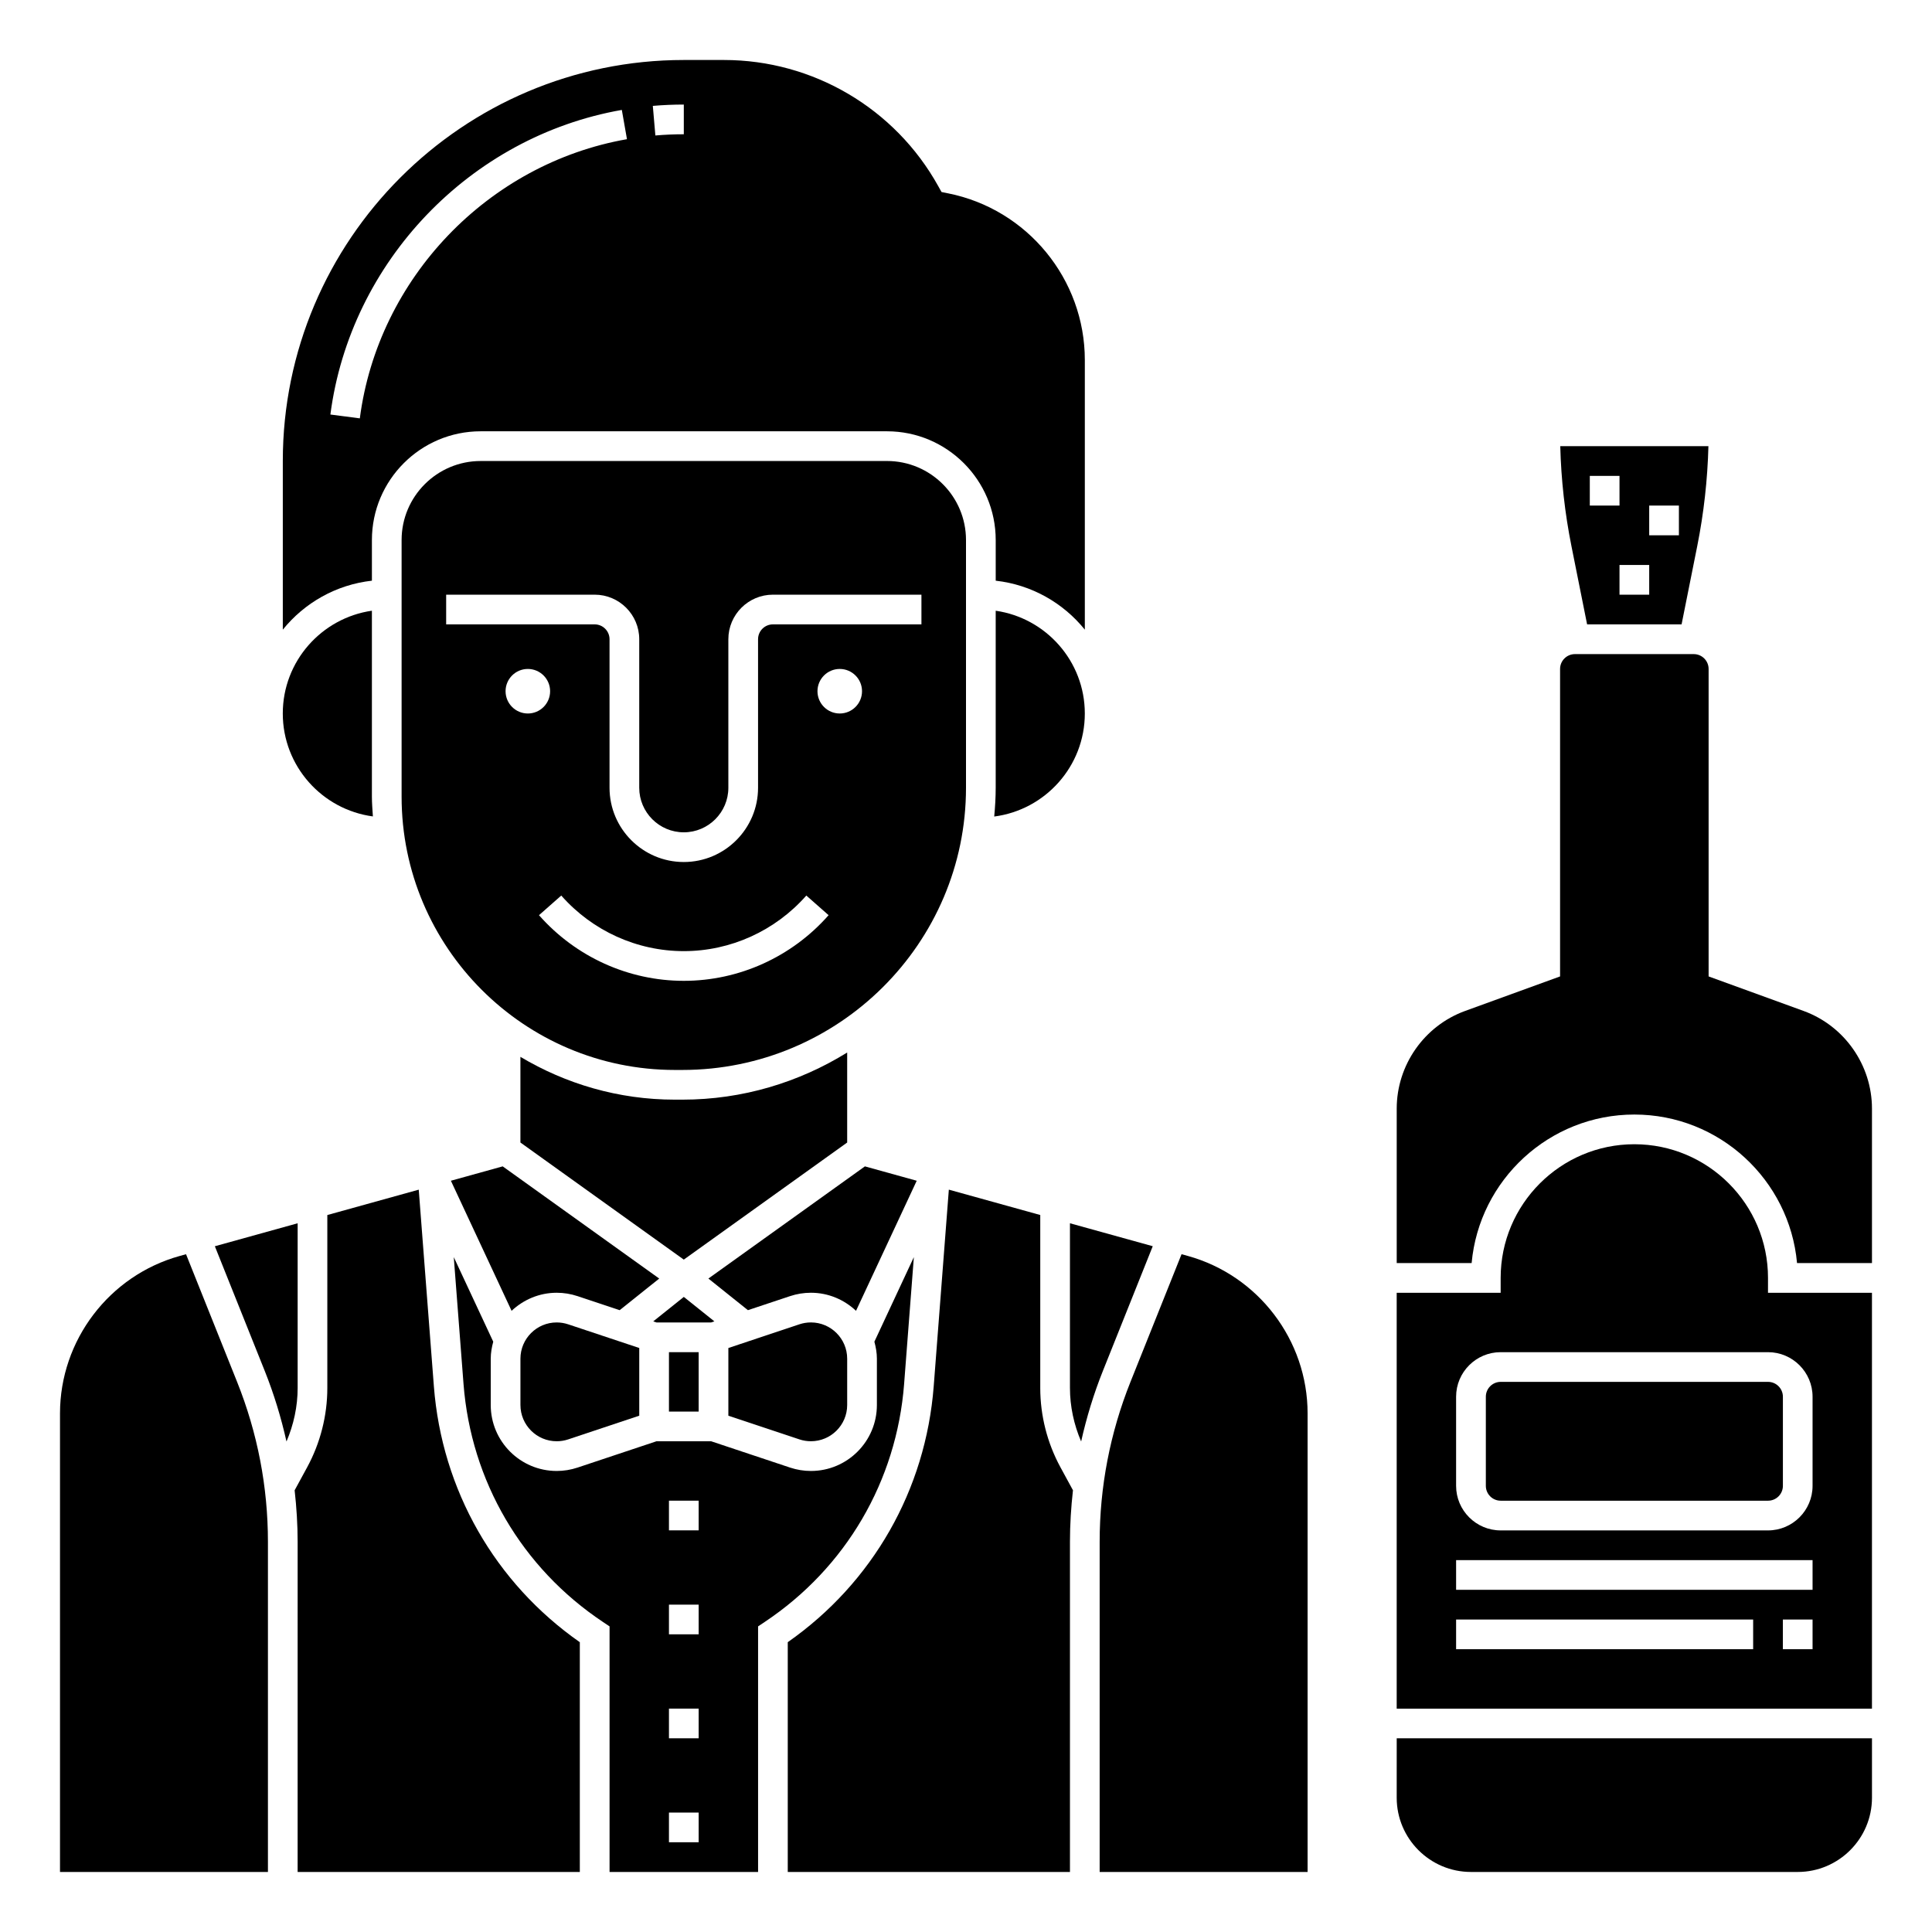 <?xml version="1.0" encoding="UTF-8"?>
<!-- Uploaded to: ICON Repo, www.iconrepo.com, Generator: ICON Repo Mixer Tools -->
<svg fill="#000000" width="800px" height="800px" version="1.1" viewBox="144 144 512 512" xmlns="http://www.w3.org/2000/svg">
 <g>
  <path d="m193.3 476.38-1.676 0.465c-18.68 5.184-31.723 22.344-31.723 41.723v121.53h55.105v-87.469c0-14.582-2.746-28.848-8.164-42.395z"/>
  <path d="m242.82 360.36c-0.109-1.738-0.262-3.469-0.262-5.234v-49.281c-13.328 1.922-23.617 13.387-23.617 27.238 0 13.945 10.422 25.473 23.879 27.277z"/>
  <path d="m333.32 494.18-8.102-6.484-8.102 6.484 0.871 0.285h14.461z"/>
  <path d="m258.98 511.36-4.008-52.086-24.227 6.723v45.828c0 7.324-1.855 14.598-5.352 21.031l-3.312 6.086c0.508 4.527 0.797 9.094 0.797 13.688l-0.004 87.469h74.785v-60.898c-22.504-15.746-36.562-40.355-38.68-67.84z"/>
  <path d="m368.51 446.78v-23.852c-12.711 7.867-27.648 12.492-43.684 12.492h-1.977c-14.961 0-28.93-4.188-40.934-11.344v22.703l43.297 31.031z"/>
  <path d="m277.22 453.1-13.73 3.809 16.086 34.473c3.137-2.945 7.324-4.789 11.953-4.789 1.887 0 3.742 0.305 5.531 0.898l11.164 3.719 10.477-8.379z"/>
  <path d="m400 287.11c0-11.547-9.395-20.941-20.941-20.941l-107.69 0.004c-11.547 0-20.941 9.395-20.941 20.938v68.016c0 39.934 32.488 72.422 72.422 72.422h1.977c41.449 0 75.172-33.547 75.172-74.785zm-122.02 40.07c0-3.258 2.644-5.902 5.902-5.902 3.258 0 5.902 2.644 5.902 5.902 0.004 3.258-2.641 5.902-5.898 5.902-3.258 0-5.906-2.644-5.906-5.902zm47.234 76.75c-14.652 0-28.637-6.34-38.375-17.398l5.902-5.203c8.246 9.363 20.082 14.73 32.473 14.73s24.227-5.367 32.473-14.73l5.902 5.203c-9.738 11.059-23.723 17.398-38.375 17.398zm41.328-70.848c-3.258 0-5.902-2.644-5.902-5.902 0-3.258 2.644-5.902 5.902-5.902 3.258 0 5.902 2.644 5.902 5.902 0 3.258-2.644 5.902-5.902 5.902zm21.648-23.617h-39.359c-2.172 0-3.938 1.766-3.938 3.938v39.359c0 10.852-8.828 19.68-19.68 19.68-10.852 0-19.68-8.828-19.68-19.68v-39.359c0-2.168-1.762-3.938-3.938-3.938h-39.359v-7.871h39.359c6.512 0 11.809 5.297 11.809 11.809v39.359c0 6.512 5.297 11.809 11.809 11.809 6.512 0 11.809-5.297 11.809-11.809v-39.359c0-6.512 5.297-11.809 11.809-11.809h39.359z"/>
  <path d="m321.28 502.34h7.871v15.742h-7.871z"/>
  <path d="m383.6 510.75 2.582-33.602-10.461 22.414c0.387 1.445 0.664 2.938 0.664 4.504v12.27c0 9.641-7.84 17.484-17.48 17.484-1.887 0-3.742-0.305-5.531-0.898l-20.926-6.977h-14.465l-20.926 6.977c-1.781 0.594-3.644 0.898-5.527 0.898-9.641 0-17.48-7.844-17.48-17.48v-12.27c0-1.566 0.277-3.062 0.664-4.508l-10.461-22.414 2.582 33.602c1.984 25.766 15.453 48.758 36.953 63.09l1.75 1.168v65.082h39.359v-65.082l1.75-1.168c21.5-14.332 34.969-37.324 36.953-63.09zm-54.449 121.47h-7.871v-7.871h7.871zm0-27.551h-7.871v-7.871h7.871zm0-27.555h-7.871v-7.871h7.871zm0-27.551h-7.871v-7.871h7.871z"/>
  <path d="m291.53 494.46c-5.301 0-9.609 4.312-9.609 9.609v12.27c0 5.301 4.309 9.609 9.609 9.609 1.035 0 2.055-0.164 3.039-0.492l18.84-6.281v-17.941l-18.836-6.277c-0.984-0.328-2.008-0.496-3.043-0.496z"/>
  <path d="m222.88 468.18-21.941 6.09 13.223 33.047c2.441 6.106 4.34 12.355 5.762 18.699 1.91-4.484 2.957-9.312 2.957-14.195z"/>
  <path d="m355.86 494.95-18.836 6.285v17.941l18.836 6.277c0.984 0.328 2.008 0.492 3.039 0.492 5.301 0 9.613-4.309 9.613-9.605v-12.27c0-5.301-4.312-9.613-9.609-9.613-1.035 0-2.059 0.168-3.043 0.492z"/>
  <path d="m386.94 456.91-13.73-3.809-41.48 29.727 10.477 8.379 11.164-3.719c1.789-0.594 3.648-0.898 5.535-0.898 4.633 0 8.82 1.844 11.949 4.789z"/>
  <path d="m458.8 476.84-1.676-0.465-13.543 33.855c-5.41 13.547-8.16 27.809-8.16 42.391v87.469h55.105v-121.53c0-19.379-13.043-36.539-31.727-41.723z"/>
  <path d="m407.87 305.85v46.918c0 2.57-0.156 5.106-0.391 7.621 13.52-1.75 24.008-13.312 24.008-27.301 0-13.852-10.289-25.316-23.617-27.238z"/>
  <path d="m419.68 511.82v-45.828l-24.227-6.723-4.008 52.086c-2.117 27.484-16.176 52.094-38.68 67.84v60.898h74.785v-87.469c0-4.598 0.289-9.164 0.797-13.688l-3.312-6.086c-3.504-6.434-5.356-13.707-5.356-21.031z"/>
  <path d="m242.56 297.89v-10.781c0-15.891 12.926-28.812 28.812-28.812h107.69c15.887 0 28.812 12.926 28.812 28.812v10.781c9.512 1.059 17.898 5.894 23.617 12.977v-71.469c0-21.387-15.219-39.957-36.195-44.152l-1.781-0.359-0.887-1.59c-11.449-20.602-33.199-33.398-56.77-33.398h-10.641c-58.602 0-106.27 47.672-106.27 106.27v44.699c5.719-7.086 14.102-11.922 23.617-12.98zm82.656-126.18v7.871c-2.523 0-5.055 0.109-7.535 0.324l-0.676-7.844c2.703-0.234 5.465-0.352 8.211-0.352zm-16.426 1.422 1.363 7.754c-36.852 6.465-65.969 36.887-70.797 73.984l-7.801-1.016c5.266-40.48 37.023-73.672 77.234-80.723z"/>
  <path d="m449.49 474.26-21.941-6.082v43.641c0 4.879 1.047 9.715 2.965 14.191 1.422-6.344 3.32-12.594 5.762-18.699z"/>
  <path d="m564.6 309.47h25.035l4.152-20.758c1.738-8.703 2.731-17.59 2.961-26.473h-39.262c0.227 8.883 1.219 17.77 2.961 26.477zm16.457-31.488h7.871v7.871h-7.871zm0 23.617h-7.871v-7.871h7.871zm-15.742-31.488h7.871v7.871h-7.871z"/>
  <path d="m514.14 620.41c0 10.852 8.828 19.68 19.68 19.68h86.594c10.852 0 19.68-8.828 19.68-19.68v-15.742h-125.95z"/>
  <path d="m541.7 510.21c-2.172 0-3.938 1.766-3.938 3.938v23.617c0 2.168 1.762 3.938 3.938 3.938h70.848c2.172 0 3.938-1.766 3.938-3.938v-23.617c0-2.168-1.762-3.938-3.938-3.938z"/>
  <path d="m621.96 411.91-25.16-9.148v-81.48c0-2.168-1.762-3.938-3.938-3.938h-31.488c-2.172 0-3.938 1.766-3.938 3.938v81.48l-25.164 9.148c-10.84 3.941-18.129 14.348-18.129 25.895v40.918h19.855c1.996-22.039 20.574-39.359 43.117-39.359 22.547 0 41.125 17.324 43.117 39.359h19.859v-40.918c0-11.547-7.289-21.953-18.133-25.895z"/>
  <path d="m612.54 482.66c0-19.531-15.891-35.426-35.426-35.426-19.535 0-35.426 15.895-35.426 35.426v3.938h-27.551v110.21h125.95v-110.21h-27.551zm-3.938 98.398h-78.719v-7.871h78.719zm15.746 0h-7.871v-7.871h7.871zm0-15.742h-94.465v-7.871h94.465zm0-51.168v23.617c0 6.512-5.297 11.809-11.809 11.809h-70.848c-6.512 0-11.809-5.297-11.809-11.809v-23.617c0-6.512 5.297-11.809 11.809-11.809h70.848c6.512 0 11.809 5.297 11.809 11.809z"/>
 </g>
</svg>